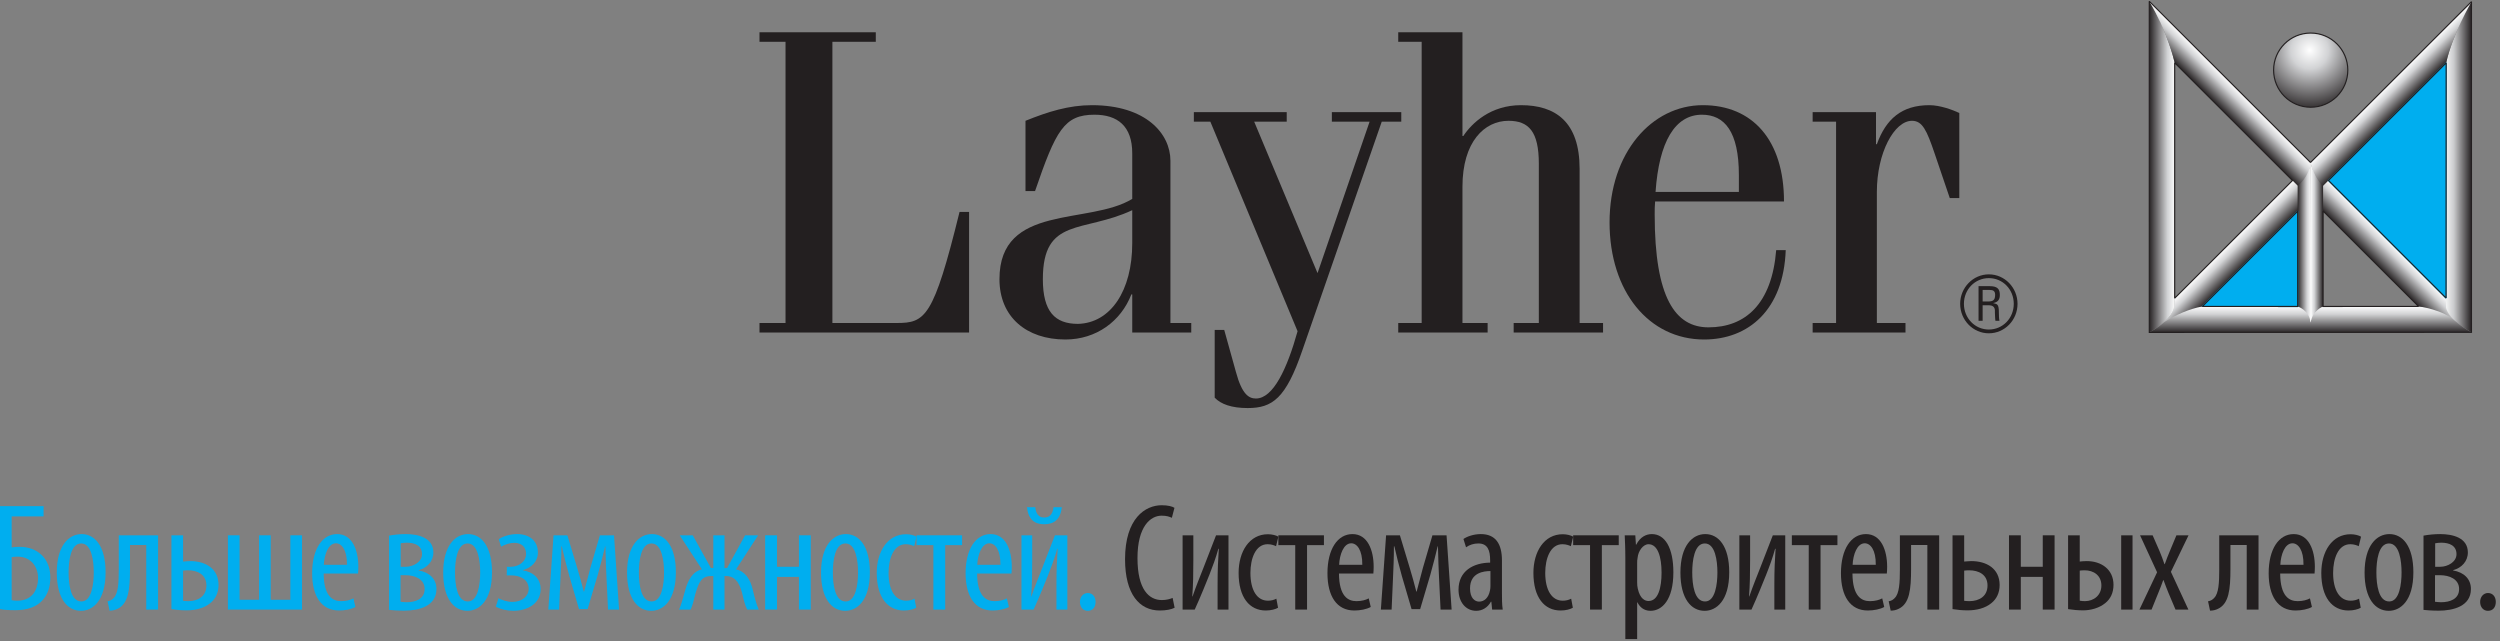 <?xml version="1.0" encoding="UTF-8"?> <svg xmlns="http://www.w3.org/2000/svg" width="304" height="78" viewBox="0 0 304 78" fill="none"><rect x="0" y="0" width="304" height="78" fill="#808080" stroke="none"/><g clip-path="url(#clip0_209_92)"><path fill-rule="evenodd" clip-rule="evenodd" d="M300.538 40.42C300.538 40.42 297.805 38.983 297.462 37.396V37.263H282.309C282.309 37.263 281.182 37.773 280.976 38.984C280.816 37.735 279.672 37.263 279.672 37.263H264.442V37.368C263.961 39.034 261.583 40.299 261.354 40.42H300.538Z" fill="url(#paint0_linear_209_92)"></path><path fill-rule="evenodd" clip-rule="evenodd" d="M297.454 36.252L283.017 21.818L282.153 22.682L282.157 24.006L282.155 25.334L294.094 37.263C294.094 37.263 297.089 37.606 298.678 39.146C297.731 38.261 297.454 36.252 297.454 36.252Z" fill="url(#paint1_linear_209_92)"></path><path fill-rule="evenodd" clip-rule="evenodd" d="M264.442 7.636V37.368C263.937 39.12 261.354 40.42 261.354 40.42L261.351 0.158C263.679 4.074 264.442 7.636 264.442 7.636Z" fill="url(#paint2_linear_209_92)"></path><path fill-rule="evenodd" clip-rule="evenodd" d="M280.983 4.019C278.481 4.019 276.471 6.038 276.471 8.526C276.471 11.02 278.481 13.038 280.983 13.038C283.476 13.038 285.494 11.02 285.494 8.526C285.494 6.038 283.476 4.019 280.983 4.019Z" fill="url(#paint3_radial_209_92)"></path><path fill-rule="evenodd" clip-rule="evenodd" d="M300.53 0.204C300.53 0.204 298.187 4.257 297.454 7.646L297.439 37.409C297.781 38.926 300.321 40.298 300.53 40.409V0.204Z" fill="url(#paint4_linear_209_92)"></path><path fill-rule="evenodd" clip-rule="evenodd" d="M279.894 20.822L264.442 36.26C264.37 36.611 264.703 37.876 263.197 39.139C264.56 38.31 266.2 37.554 267.808 37.264L279.805 25.275L279.869 23.346L279.894 20.822Z" fill="url(#paint5_linear_209_92)"></path><path fill-rule="evenodd" clip-rule="evenodd" d="M280.371 21.882L280.776 20.855L280.95 20.092L281.006 19.808L261.351 0.158C263.449 3.688 264.301 7.018 264.442 7.636L279.536 22.716L280.371 21.882Z" fill="url(#paint6_linear_209_92)"></path><path fill-rule="evenodd" clip-rule="evenodd" d="M280.958 19.759L281.863 23.218L297.456 7.637C298.192 4.25 300.53 0.204 300.53 0.204L280.958 19.759Z" fill="url(#paint7_linear_209_92)"></path><path fill-rule="evenodd" clip-rule="evenodd" d="M280.91 38.758L280.953 20.017L280.973 19.741C281.37 21.648 282.487 22.601 282.487 22.601V37.267C282.487 37.267 281.214 37.731 280.973 39.211L280.91 38.758Z" fill="url(#paint8_linear_209_92)"></path><path fill-rule="evenodd" clip-rule="evenodd" d="M280.973 19.741L281.042 38.764L280.973 39.211C280.786 37.693 279.397 37.267 279.397 37.267V22.561C279.397 22.561 280.747 21.648 280.973 19.741Z" fill="url(#paint9_linear_209_92)"></path><path d="M279.397 37.266L267.809 37.263L279.397 25.684V37.266Z" fill="#00AEEF"></path><path fill-rule="evenodd" clip-rule="evenodd" d="M279.397 37.266L267.809 37.263L279.397 25.684V37.266Z" stroke="#00AEEF" stroke-width="0.14" stroke-miterlimit="2"></path><path d="M297.44 36.238L283.141 21.942C286.866 18.22 297.454 7.646 297.454 7.646L297.44 36.238Z" fill="#00AEEF"></path><path fill-rule="evenodd" clip-rule="evenodd" d="M297.44 36.238L283.141 21.942C286.866 18.22 297.454 7.646 297.454 7.646L297.44 36.238Z" stroke="#00AEEF" stroke-width="0.14" stroke-miterlimit="2"></path><path d="M297.44 36.238L283.141 21.942" stroke="#00AEEF" stroke-width="0.14" stroke-miterlimit="2"></path><path d="M279.397 37.266L267.809 37.263" stroke="#00AEEF" stroke-width="0.14" stroke-miterlimit="2"></path><path d="M261.354 40.42L261.351 0.158L280.956 19.757C280.957 19.752 280.958 19.747 280.958 19.741C280.959 19.746 280.96 19.751 280.96 19.755L300.53 0.204V40.409L261.354 40.42ZM261.354 40.42C261.354 40.42 261.355 40.419 261.358 40.418C261.355 40.419 261.355 40.419 261.354 40.42Z" stroke="#231F20" stroke-width="0.14" stroke-miterlimit="2"></path><path fill-rule="evenodd" clip-rule="evenodd" d="M264.442 7.636L278.767 21.948L264.442 36.26V7.636Z" stroke="#231F20" stroke-width="0.14" stroke-miterlimit="2"></path><path fill-rule="evenodd" clip-rule="evenodd" d="M282.487 37.266V25.665L294.094 37.263L282.487 37.266Z" stroke="#231F20" stroke-width="0.14" stroke-miterlimit="2"></path><path fill-rule="evenodd" clip-rule="evenodd" d="M280.983 13.038C283.476 13.038 285.494 11.02 285.494 8.526C285.494 6.038 283.476 4.019 280.983 4.019C278.481 4.019 276.471 6.038 276.471 8.526C276.471 11.02 278.481 13.038 280.983 13.038Z" stroke="#231F20" stroke-width="0.14" stroke-miterlimit="2"></path><path fill-rule="evenodd" clip-rule="evenodd" d="M279.397 37.266L267.809 37.263L279.397 25.684V37.266Z" stroke="#231F20" stroke-width="0.14" stroke-miterlimit="2"></path><path fill-rule="evenodd" clip-rule="evenodd" d="M297.44 36.238L283.141 21.942C286.866 18.22 297.454 7.646 297.454 7.646L297.44 36.238Z" stroke="#231F20" stroke-width="0.14" stroke-miterlimit="2"></path><path d="M101.219 39.277H109.029C112.512 39.277 113.514 38.644 116.68 25.769H117.841V40.439H92.354V39.277H95.52V5.085H92.354V3.924H106.496V5.085H101.219V39.277Z" fill="#231F20"></path><path d="M137.681 25.558C131.718 28.355 126.811 26.35 126.811 33.948C126.811 37.906 128.287 39.383 131.085 39.383C135.042 39.277 137.681 35.373 137.681 29.568V25.558ZM124.7 23.236V14.689C127.444 13.58 129.977 12.789 132.773 12.789C139.369 12.789 142.324 16.271 142.324 19.543V39.277H144.857V40.439H137.681V35.795H137.575C136.309 39.066 133.301 41.283 129.554 41.283C124.806 41.283 121.534 38.539 121.534 33.948C121.534 24.714 132.404 27.405 137.681 24.186V18.646C137.681 15.321 135.887 13.949 133.09 13.949C129.396 13.949 128.394 15.849 125.861 23.236H124.7Z" fill="#231F20"></path><path d="M145.173 13.633H156.465V14.794H152.508L160.212 33.21L166.544 14.794H161.953V13.633H170.396V14.794H168.021L158.365 42.602C156.36 48.459 154.724 49.62 151.716 49.62C149.764 49.62 148.445 49.145 147.706 48.353V40.122H148.867L150.292 45.24C151.03 47.983 151.875 48.459 152.719 48.459C154.83 48.459 156.518 44.817 157.785 40.28L147.178 14.794H145.173V13.633Z" fill="#231F20"></path><path d="M170.025 3.924H177.835V16.535H177.94C178.996 14.952 181.264 12.789 184.958 12.789C189.126 12.789 192.082 14.794 192.082 20.545V39.277H194.931V40.439H184.061V39.277H187.122V19.912C187.122 16.007 185.908 14.689 183.428 14.689C180.526 14.689 177.835 17.221 177.835 22.709V39.277H180.895V40.439H170.025V39.277H172.875V5.085H170.025V3.924Z" fill="#231F20"></path><path d="M211.447 23.342V21.284C211.447 16.007 209.706 13.949 206.961 13.949C203.69 13.949 201.737 17.221 201.315 23.342H211.447ZM201.262 24.502C201.209 25.03 201.209 25.558 201.209 26.086C201.209 36.27 203.743 39.805 207.752 39.805C212.238 39.805 215.457 36.956 215.985 30.413H217.145C216.881 37.694 212.607 41.283 207.225 41.283C200.524 41.283 195.722 35.478 195.722 27.036C195.722 18.593 200.84 12.789 207.067 12.789C213.083 12.789 216.934 17.01 216.934 24.502H201.262Z" fill="#231F20"></path><path d="M223.266 14.794H220.417V13.633H228.121V17.538H228.226C229.334 14.478 231.234 12.789 234.611 12.789C235.93 12.789 237.46 13.369 238.252 13.738V24.081H237.091L235.245 18.646C234.294 15.849 233.767 14.689 232.5 14.689C230.336 14.689 228.226 18.593 228.226 23.342V39.277H231.708V40.439H220.417V39.277H223.266V14.794Z" fill="#231F20"></path><path d="M241.088 36.66H241.738C242.331 36.66 242.608 36.515 242.608 35.856C242.608 35.369 242.369 35.255 241.901 35.255H241.088V36.66ZM241.088 37.118V39.01H240.591V34.795H241.929C242.884 34.795 243.181 35.139 243.181 35.865C243.181 36.382 242.99 36.726 242.388 36.85V36.869C243 36.984 243.076 37.051 243.076 38.532C243.076 38.696 243.105 38.847 243.133 39.01H242.646C242.608 38.896 242.588 38.208 242.579 37.978C242.57 37.806 242.704 37.118 241.843 37.118H241.088ZM244.874 36.945C244.874 35.196 243.544 33.82 241.843 33.82C240.152 33.82 238.813 35.196 238.813 36.945C238.813 38.685 240.152 40.071 241.843 40.071C243.544 40.071 244.874 38.685 244.874 36.945ZM238.355 36.945C238.355 34.977 239.922 33.361 241.843 33.361C243.774 33.361 245.332 34.977 245.332 36.945C245.332 38.924 243.774 40.53 241.843 40.53C239.922 40.53 238.355 38.924 238.355 36.945Z" fill="#231F20"></path><path d="M1.418 72.987C1.661 73.024 1.884 73.043 2.146 73.043C3.004 73.043 3.639 72.707 4.068 72.185C4.422 71.7 4.628 71.046 4.628 70.318C4.628 69.553 4.385 68.919 3.975 68.453C3.527 67.967 2.911 67.688 2.127 67.688C1.903 67.688 1.679 67.706 1.418 67.743V72.987ZM5.299 61.548V62.798H1.418V66.567C1.754 66.512 2.052 66.493 2.37 66.493C3.471 66.493 4.404 66.848 5.057 67.482C5.729 68.117 6.121 69.049 6.121 70.225C6.121 71.364 5.803 72.278 5.206 72.95C4.497 73.771 3.359 74.2 1.866 74.2C0.951 74.2 0.392 74.144 0 74.069V61.548H5.299Z" fill="#00AEEF"></path><path d="M9.909 73.136C11.141 73.136 11.402 71.028 11.402 69.609C11.402 68.21 11.141 66.084 9.872 66.084C8.584 66.084 8.341 68.21 8.341 69.609C8.341 71.103 8.603 73.136 9.89 73.136H9.909ZM9.834 74.275C8.211 74.275 6.904 72.8 6.904 69.629C6.904 66.326 8.379 64.945 9.928 64.945C11.551 64.945 12.839 66.438 12.839 69.591C12.839 73.1 11.234 74.275 9.853 74.275H9.834Z" fill="#00AEEF"></path><path d="M19.221 65.093V74.125H17.784V66.269H15.806V69.143C15.806 71.7 15.619 73.398 14.294 74.032C13.996 74.182 13.66 74.256 13.324 74.256L13.081 73.118C13.436 73.062 13.66 72.894 13.828 72.707C14.369 72.166 14.443 70.897 14.443 69.236V65.093H19.221Z" fill="#00AEEF"></path><path d="M22.263 73.062C22.487 73.081 22.673 73.099 22.897 73.099C24.092 73.099 25.1 72.502 25.1 71.196C25.1 69.889 24.054 69.348 22.86 69.348C22.618 69.348 22.45 69.367 22.263 69.385V73.062ZM22.263 65.093V68.285C22.618 68.266 22.879 68.229 23.121 68.229C24.969 68.229 26.574 69.124 26.574 71.14C26.574 72.11 26.182 72.856 25.566 73.342C24.819 73.958 23.774 74.219 22.692 74.219C22.076 74.219 21.423 74.163 20.845 74.069V65.093H22.263Z" fill="#00AEEF"></path><path d="M29.13 65.093V72.931H31.5V65.093H32.918V72.931H35.307V65.093H36.725V74.125H27.712V65.093H29.13Z" fill="#00AEEF"></path><path d="M42.193 68.677C42.212 66.867 41.54 66.064 40.85 66.064C39.917 66.064 39.432 67.445 39.376 68.677H42.193ZM39.357 69.74C39.376 72.522 40.458 73.1 41.484 73.1C42.119 73.1 42.623 72.951 42.977 72.763L43.22 73.808C42.716 74.088 41.951 74.237 41.223 74.237C39.077 74.237 37.957 72.484 37.957 69.704C37.957 66.773 39.189 64.945 40.999 64.945C42.828 64.945 43.574 66.885 43.574 68.919C43.574 69.273 43.556 69.516 43.537 69.74H39.357Z" fill="#00AEEF"></path><path d="M48.724 68.919H49.359C50.236 68.919 51.318 68.341 51.318 67.389C51.318 66.344 50.46 65.99 49.452 65.99C49.191 65.99 48.948 66.026 48.724 66.064V68.919ZM48.706 73.174C48.874 73.192 49.153 73.231 49.434 73.231C50.535 73.231 51.636 72.838 51.636 71.626C51.636 70.412 50.441 69.945 49.321 69.945H48.706V73.174ZM47.306 65.132C47.903 65.019 48.631 64.945 49.34 64.945C50.833 64.945 52.699 65.374 52.699 67.184C52.699 68.248 51.934 69.069 50.908 69.331V69.368C52.214 69.591 53.072 70.394 53.072 71.626C53.072 73.734 50.889 74.257 49.153 74.257C48.333 74.257 47.661 74.201 47.306 74.163V65.132Z" fill="#00AEEF"></path><path d="M56.898 73.136C58.13 73.136 58.391 71.028 58.391 69.609C58.391 68.21 58.13 66.084 56.861 66.084C55.573 66.084 55.331 68.21 55.331 69.609C55.331 71.103 55.592 73.136 56.879 73.136H56.898ZM56.824 74.275C55.2 74.275 53.894 72.8 53.894 69.629C53.894 66.326 55.368 64.945 56.917 64.945C58.541 64.945 59.828 66.438 59.828 69.591C59.828 73.1 58.223 74.275 56.842 74.275H56.824Z" fill="#00AEEF"></path><path d="M61.638 68.919H62.123C63.019 68.919 63.971 68.341 63.971 67.353C63.971 66.457 63.355 66.008 62.534 66.008C61.974 66.008 61.396 66.213 60.929 66.475L60.649 65.561C61.246 65.168 62.086 64.945 62.888 64.945C64.363 64.945 65.408 65.766 65.408 67.184C65.408 68.303 64.605 69.049 63.56 69.331V69.349C64.81 69.535 65.744 70.338 65.744 71.626C65.744 73.436 64.083 74.275 62.422 74.275C61.657 74.275 60.873 74.088 60.294 73.772L60.612 72.746C61.041 72.969 61.694 73.192 62.31 73.192C63.504 73.192 64.288 72.466 64.288 71.626C64.288 70.394 63.168 69.965 62.142 69.965H61.619L61.638 68.919Z" fill="#00AEEF"></path><path d="M67.311 65.093H68.99L70.185 69.049C70.502 70.113 70.708 70.841 70.987 71.942H71.024C71.323 70.785 71.491 70.132 71.79 69.049L72.947 65.093H74.664L75.279 74.125H73.936L73.749 70.244C73.693 69.049 73.656 68.172 73.619 66.437H73.581C73.357 67.37 73.059 68.583 72.686 69.908L71.454 74.069H70.409L69.233 70.057C68.878 68.807 68.561 67.52 68.319 66.437H68.263C68.263 67.874 68.207 69.031 68.151 70.318L67.983 74.125H66.676L67.311 65.093Z" fill="#00AEEF"></path><path d="M79.254 73.136C80.486 73.136 80.748 71.028 80.748 69.609C80.748 68.21 80.486 66.084 79.217 66.084C77.93 66.084 77.687 68.21 77.687 69.609C77.687 71.103 77.948 73.136 79.236 73.136H79.254ZM79.18 74.275C77.557 74.275 76.25 72.8 76.25 69.629C76.25 66.326 77.725 64.945 79.273 64.945C80.897 64.945 82.185 66.438 82.185 69.591C82.185 73.1 80.58 74.275 79.199 74.275H79.18Z" fill="#00AEEF"></path><path d="M84.237 65.093L86.439 69.068H86.738V65.093H88.1V69.068H88.417L90.601 65.093H92.187L89.5 69.236C90.619 69.46 91.254 70.486 91.534 71.7C91.739 72.577 92 73.565 92.262 74.125H90.862C90.619 73.696 90.433 72.95 90.246 72.129C89.835 70.561 89.182 70.039 88.249 70.039H88.1V74.125H86.738V70.039H86.588C85.301 70.039 85.002 70.71 84.554 72.222C84.368 73.006 84.218 73.622 83.976 74.125H82.576C82.856 73.51 83.099 72.539 83.323 71.774C83.64 70.58 84.218 69.479 85.357 69.236L82.651 65.093H84.237Z" fill="#00AEEF"></path><path d="M94.482 65.093V68.919H97.151V65.093H98.588V74.125H97.151V70.15H94.482V74.125H93.045V65.093H94.482Z" fill="#00AEEF"></path><path d="M102.843 73.136C104.075 73.136 104.336 71.028 104.336 69.609C104.336 68.21 104.075 66.084 102.806 66.084C101.518 66.084 101.275 68.21 101.275 69.609C101.275 71.103 101.537 73.136 102.824 73.136H102.843ZM102.769 74.275C101.145 74.275 99.838 72.8 99.838 69.629C99.838 66.326 101.313 64.945 102.862 64.945C104.485 64.945 105.773 66.438 105.773 69.591C105.773 73.1 104.168 74.275 102.787 74.275H102.769Z" fill="#00AEEF"></path><path d="M111.408 73.901C111.091 74.088 110.55 74.237 109.916 74.237C107.938 74.237 106.612 72.651 106.612 69.666C106.612 67.071 107.919 64.963 110.177 64.963C110.662 64.963 111.185 65.093 111.446 65.261L111.166 66.418C110.979 66.325 110.606 66.176 110.14 66.176C108.684 66.176 108.049 67.893 108.049 69.666C108.049 71.774 108.852 73.043 110.177 73.043C110.55 73.043 110.886 72.968 111.203 72.8L111.408 73.901Z" fill="#00AEEF"></path><path d="M116.988 65.093V66.288H114.936V74.125H113.499V66.288H111.446V65.093H116.988Z" fill="#00AEEF"></path><path d="M121.653 68.677C121.672 66.867 121 66.064 120.31 66.064C119.376 66.064 118.891 67.445 118.835 68.677H121.653ZM118.817 69.74C118.835 72.522 119.918 73.1 120.944 73.1C121.579 73.1 122.083 72.951 122.437 72.763L122.68 73.808C122.176 74.088 121.411 74.237 120.683 74.237C118.537 74.237 117.417 72.484 117.417 69.704C117.417 66.773 118.649 64.945 120.459 64.945C122.288 64.945 123.034 66.885 123.034 68.919C123.034 69.273 123.016 69.516 122.997 69.74H118.817Z" fill="#00AEEF"></path><path d="M125.889 61.678C125.964 62.481 126.319 62.947 126.99 62.929C127.7 62.929 128.017 62.443 128.11 61.678H129.118C128.95 63.152 128.185 63.75 126.972 63.75C125.796 63.75 125.031 63.152 124.882 61.678H125.889ZM125.516 65.093V68.191C125.516 69.74 125.498 71.102 125.386 72.521H125.423C125.833 71.326 126.356 70.039 126.767 68.994L128.278 65.093H129.789V74.125H128.465V71.14C128.465 69.199 128.521 68.135 128.614 66.735H128.558C128.241 67.874 127.868 68.882 127.476 69.871C127.177 70.617 126.356 72.67 125.684 74.125H124.21V65.093H125.516Z" fill="#00AEEF"></path><path d="M132.253 74.275C131.73 74.275 131.32 73.846 131.32 73.192C131.32 72.558 131.749 72.11 132.271 72.11C132.831 72.11 133.223 72.539 133.223 73.192C133.223 73.846 132.869 74.275 132.271 74.275H132.253Z" fill="#00AEEF"></path><path d="M142.834 73.901C142.442 74.107 141.808 74.237 141.023 74.237C138.579 74.237 136.806 72.278 136.806 68.004C136.806 63.022 139.27 61.436 141.266 61.436C142.013 61.436 142.573 61.585 142.815 61.753L142.498 62.966C142.199 62.835 141.901 62.705 141.248 62.705C139.904 62.705 138.318 64.011 138.318 67.855C138.318 71.718 139.736 72.968 141.285 72.968C141.826 72.968 142.292 72.838 142.591 72.707L142.834 73.901Z" fill="#231F20"></path><path d="M145.11 65.093V68.191C145.11 69.74 145.091 71.102 144.979 72.521H145.017C145.427 71.326 145.95 70.039 146.36 68.994L147.872 65.093H149.383V74.125H148.059V71.14C148.059 69.199 148.114 68.135 148.208 66.735H148.152C147.834 67.874 147.461 68.882 147.069 69.871C146.771 70.617 145.95 72.67 145.278 74.125H143.804V65.093H145.11Z" fill="#231F20"></path><path d="M155.411 73.901C155.094 74.088 154.553 74.237 153.918 74.237C151.94 74.237 150.615 72.651 150.615 69.666C150.615 67.071 151.922 64.963 154.18 64.963C154.665 64.963 155.188 65.093 155.449 65.261L155.169 66.418C154.982 66.325 154.609 66.176 154.143 66.176C152.687 66.176 152.052 67.893 152.052 69.666C152.052 71.774 152.854 73.043 154.18 73.043C154.553 73.043 154.889 72.968 155.206 72.8L155.411 73.901Z" fill="#231F20"></path><path d="M160.991 65.093V66.288H158.938V74.125H157.501V66.288H155.448V65.093H160.991Z" fill="#231F20"></path><path d="M165.656 68.677C165.674 66.867 165.002 66.064 164.312 66.064C163.379 66.064 162.894 67.445 162.838 68.677H165.656ZM162.819 69.74C162.838 72.522 163.92 73.1 164.947 73.1C165.581 73.1 166.085 72.951 166.439 72.763L166.682 73.808C166.178 74.088 165.413 74.237 164.685 74.237C162.539 74.237 161.419 72.484 161.419 69.704C161.419 66.773 162.651 64.945 164.461 64.945C166.29 64.945 167.037 66.885 167.037 68.919C167.037 69.273 167.018 69.516 167 69.74H162.819Z" fill="#231F20"></path><path d="M168.548 65.093H170.228L171.422 69.049C171.739 70.113 171.945 70.841 172.225 71.942H172.262C172.561 70.785 172.729 70.132 173.027 69.049L174.184 65.093H175.901L176.517 74.125H175.173L174.986 70.244C174.931 69.049 174.893 68.172 174.856 66.437H174.818C174.595 67.37 174.296 68.583 173.923 69.908L172.691 74.069H171.646L170.47 70.057C170.116 68.807 169.798 67.52 169.556 66.437H169.5C169.5 67.874 169.444 69.031 169.388 70.318L169.22 74.125H167.914L168.548 65.093Z" fill="#231F20"></path><path d="M181.238 69.442C180.491 69.442 178.756 69.591 178.756 71.55C178.756 72.746 179.353 73.156 179.857 73.156C180.491 73.156 181.014 72.689 181.182 71.793C181.219 71.626 181.238 71.439 181.238 71.272V69.442ZM182.637 72.073C182.637 72.763 182.637 73.547 182.731 74.126H181.444L181.35 73.174H181.293C180.902 73.865 180.268 74.275 179.502 74.275C178.29 74.275 177.356 73.267 177.356 71.701C177.356 69.424 179.167 68.434 181.201 68.415V68.135C181.201 66.922 180.902 66.084 179.764 66.084C179.204 66.084 178.7 66.251 178.271 66.549L177.954 65.541C178.345 65.261 179.167 64.945 180.062 64.945C181.873 64.945 182.637 66.138 182.637 68.154V72.073Z" fill="#231F20"></path><path d="M191.259 73.901C190.942 74.088 190.401 74.237 189.766 74.237C187.789 74.237 186.463 72.651 186.463 69.666C186.463 67.071 187.77 64.963 190.028 64.963C190.513 64.963 191.036 65.093 191.297 65.261L191.017 66.418C190.831 66.325 190.458 66.176 189.991 66.176C188.535 66.176 187.901 67.893 187.901 69.666C187.901 71.774 188.703 73.043 190.028 73.043C190.401 73.043 190.737 72.968 191.054 72.8L191.259 73.901Z" fill="#231F20"></path><path d="M196.839 65.093V66.288H194.786V74.125H193.349V66.288H191.296V65.093H196.839Z" fill="#231F20"></path><path d="M199.078 70.823C199.078 71.084 199.096 71.346 199.153 71.57C199.432 72.856 200.067 73.082 200.458 73.082C201.653 73.082 202.045 71.439 202.045 69.629C202.045 67.743 201.597 66.177 200.458 66.177C199.805 66.177 199.208 66.998 199.134 67.819C199.078 68.043 199.078 68.266 199.078 68.508V70.823ZM197.641 67.912C197.641 66.531 197.584 65.728 197.566 65.094H198.854L198.928 66.231H198.966C199.451 65.281 200.179 64.945 200.87 64.945C202.456 64.945 203.482 66.606 203.482 69.591C203.482 72.951 202.101 74.275 200.702 74.275C199.843 74.275 199.358 73.752 199.115 73.249H199.078V77.709H197.641V67.912Z" fill="#231F20"></path><path d="M207.344 73.136C208.576 73.136 208.837 71.028 208.837 69.609C208.837 68.21 208.576 66.084 207.307 66.084C206.019 66.084 205.777 68.21 205.777 69.609C205.777 71.103 206.039 73.136 207.326 73.136H207.344ZM207.27 74.275C205.646 74.275 204.34 72.8 204.34 69.629C204.34 66.326 205.814 64.945 207.363 64.945C208.987 64.945 210.274 66.438 210.274 69.591C210.274 73.1 208.669 74.275 207.289 74.275H207.27Z" fill="#231F20"></path><path d="M212.813 65.093V68.191C212.813 69.74 212.793 71.102 212.682 72.521H212.719C213.129 71.326 213.652 70.039 214.063 68.994L215.575 65.093H217.086V74.125H215.761V71.14C215.761 69.199 215.817 68.135 215.911 66.735H215.854C215.538 67.874 215.164 68.882 214.772 69.871C214.473 70.617 213.652 72.67 212.981 74.125H211.506V65.093H212.813Z" fill="#231F20"></path><path d="M223.431 65.093V66.288H221.378V74.125H219.941V66.288H217.888V65.093H223.431Z" fill="#231F20"></path><path d="M228.095 68.677C228.115 66.867 227.443 66.064 226.752 66.064C225.819 66.064 225.333 67.445 225.278 68.677H228.095ZM225.259 69.74C225.278 72.522 226.36 73.1 227.386 73.1C228.021 73.1 228.525 72.951 228.879 72.763L229.122 73.808C228.618 74.088 227.853 74.237 227.125 74.237C224.979 74.237 223.86 72.484 223.86 69.704C223.86 66.773 225.091 64.945 226.901 64.945C228.73 64.945 229.477 66.885 229.477 68.919C229.477 69.273 229.458 69.516 229.439 69.74H225.259Z" fill="#231F20"></path><path d="M235.803 65.093V74.125H234.367V66.269H232.388V69.143C232.388 71.7 232.202 73.398 230.876 74.032C230.578 74.182 230.243 74.256 229.907 74.256L229.664 73.118C230.018 73.062 230.243 72.894 230.41 72.707C230.952 72.166 231.026 70.897 231.026 69.236V65.093H235.803Z" fill="#231F20"></path><path d="M238.845 73.062C239.07 73.081 239.256 73.099 239.48 73.099C240.674 73.099 241.682 72.502 241.682 71.196C241.682 69.889 240.637 69.348 239.443 69.348C239.2 69.348 239.032 69.367 238.845 69.385V73.062ZM238.845 65.093V68.285C239.2 68.266 239.461 68.229 239.704 68.229C241.551 68.229 243.156 69.124 243.156 71.14C243.156 72.11 242.764 72.856 242.149 73.342C241.402 73.958 240.357 74.219 239.275 74.219C238.659 74.219 238.005 74.163 237.427 74.069V65.093H238.845Z" fill="#231F20"></path><path d="M245.731 65.093V68.919H248.4V65.093H249.836V74.125H248.4V70.15H245.731V74.125H244.294V65.093H245.731Z" fill="#231F20"></path><path d="M259.316 65.093V74.125H257.936V65.093H259.316ZM252.897 73.043C253.122 73.081 253.308 73.099 253.532 73.099C254.595 73.099 255.529 72.39 255.529 71.196C255.529 69.964 254.577 69.348 253.495 69.348C253.251 69.348 253.083 69.367 252.897 69.385V73.043ZM252.897 65.093V68.285C253.046 68.266 253.382 68.229 253.755 68.229C255.491 68.229 257.002 69.217 257.002 71.121C257.002 72.11 256.611 72.856 255.995 73.342C255.249 73.958 254.185 74.219 253.327 74.219C252.71 74.219 252.057 74.163 251.479 74.069V65.093H252.897Z" fill="#231F20"></path><path d="M261.76 65.093L262.601 67.016C262.825 67.538 263.011 68.06 263.198 68.602H263.235C263.44 68.023 263.646 67.5 263.851 67.016L264.654 65.093H266.127L263.982 69.535L266.109 74.125H264.542L263.683 72.091C263.478 71.606 263.31 71.14 263.085 70.542H263.048C262.862 71.083 262.657 71.587 262.452 72.091L261.63 74.125H260.156L262.302 69.591L260.23 65.093H261.76Z" fill="#231F20"></path><path d="M274.637 65.093V74.125H273.201V66.269H271.222V69.143C271.222 71.7 271.036 73.398 269.71 74.032C269.412 74.182 269.077 74.256 268.741 74.256L268.498 73.118C268.852 73.062 269.077 72.894 269.244 72.707C269.786 72.166 269.86 70.897 269.86 69.236V65.093H274.637Z" fill="#231F20"></path><path d="M280.105 68.677C280.125 66.867 279.453 66.064 278.762 66.064C277.829 66.064 277.343 67.445 277.288 68.677H280.105ZM277.269 69.74C277.288 72.522 278.37 73.1 279.396 73.1C280.031 73.1 280.535 72.951 280.889 72.763L281.131 73.808C280.627 74.088 279.863 74.237 279.135 74.237C276.989 74.237 275.87 72.484 275.87 69.704C275.87 66.773 277.101 64.945 278.911 64.945C280.74 64.945 281.487 66.885 281.487 68.919C281.487 69.273 281.467 69.516 281.449 69.74H277.269Z" fill="#231F20"></path><path d="M287.066 73.901C286.749 74.088 286.208 74.237 285.573 74.237C283.594 74.237 282.27 72.651 282.27 69.666C282.27 67.071 283.576 64.963 285.834 64.963C286.319 64.963 286.841 65.093 287.103 65.261L286.823 66.418C286.636 66.325 286.263 66.176 285.796 66.176C284.341 66.176 283.707 67.893 283.707 69.666C283.707 71.774 284.509 73.043 285.834 73.043C286.208 73.043 286.543 72.968 286.861 72.8L287.066 73.901Z" fill="#231F20"></path><path d="M290.537 73.136C291.768 73.136 292.03 71.028 292.03 69.609C292.03 68.21 291.768 66.084 290.5 66.084C289.211 66.084 288.969 68.21 288.969 69.609C288.969 71.103 289.231 73.136 290.518 73.136H290.537ZM290.462 74.275C288.838 74.275 287.533 72.8 287.533 69.629C287.533 66.326 289.006 64.945 290.555 64.945C292.179 64.945 293.466 66.438 293.466 69.591C293.466 73.1 291.862 74.275 290.481 74.275H290.462Z" fill="#231F20"></path><path d="M296.117 68.919H296.751C297.628 68.919 298.71 68.341 298.71 67.389C298.71 66.344 297.852 65.99 296.844 65.99C296.583 65.99 296.341 66.026 296.117 66.064V68.919ZM296.098 73.174C296.266 73.192 296.546 73.231 296.826 73.231C297.927 73.231 299.028 72.838 299.028 71.626C299.028 70.412 297.833 69.945 296.714 69.945H296.098V73.174ZM294.699 65.132C295.295 65.019 296.024 64.945 296.733 64.945C298.226 64.945 300.092 65.374 300.092 67.184C300.092 68.248 299.327 69.069 298.3 69.331V69.368C299.607 69.591 300.465 70.394 300.465 71.626C300.465 73.734 298.282 74.257 296.546 74.257C295.725 74.257 295.053 74.201 294.699 74.163V65.132Z" fill="#231F20"></path><path d="M302.518 74.275C301.996 74.275 301.584 73.846 301.584 73.192C301.584 72.558 302.014 72.11 302.537 72.11C303.096 72.11 303.489 72.539 303.489 73.192C303.489 73.846 303.133 74.275 302.537 74.275H302.518Z" fill="#231F20"></path></g><defs><linearGradient id="paint0_linear_209_92" x1="280.946" y1="37.203" x2="280.946" y2="40.517" gradientUnits="userSpaceOnUse"><stop stop-color="white"></stop><stop offset="0.3" stop-color="#D2D3D5"></stop><stop offset="1" stop-color="#231F20"></stop></linearGradient><linearGradient id="paint1_linear_209_92" x1="291.333" y1="29.997" x2="289.027" y2="32.303" gradientUnits="userSpaceOnUse"><stop stop-color="white"></stop><stop offset="0.3" stop-color="#D2D3D5"></stop><stop offset="1" stop-color="#231F20"></stop></linearGradient><linearGradient id="paint2_linear_209_92" x1="264.545" y1="20.289" x2="261.298" y2="20.289" gradientUnits="userSpaceOnUse"><stop stop-color="white"></stop><stop offset="0.3" stop-color="#D2D3D5"></stop><stop offset="1" stop-color="#231F20"></stop></linearGradient><radialGradient id="paint3_radial_209_92" cx="0" cy="0" r="1" gradientUnits="userSpaceOnUse" gradientTransform="translate(280.861 6.106) scale(7.584 7.578)"><stop stop-color="white"></stop><stop offset="0.3" stop-color="#D2D3D5"></stop><stop offset="1" stop-color="#231F20"></stop></radialGradient><linearGradient id="paint4_linear_209_92" x1="297.467" y1="20.306" x2="300.558" y2="20.306" gradientUnits="userSpaceOnUse"><stop stop-color="#F1F2F2"></stop><stop offset="0.3" stop-color="#CACBCD"></stop><stop offset="1" stop-color="#231F20"></stop></linearGradient><linearGradient id="paint5_linear_209_92" x1="271.103" y1="29.538" x2="273.398" y2="31.833" gradientUnits="userSpaceOnUse"><stop stop-color="white"></stop><stop offset="0.3" stop-color="#D2D3D5"></stop><stop offset="1" stop-color="#231F20"></stop></linearGradient><linearGradient id="paint6_linear_209_92" x1="271.601" y1="10.28" x2="269.295" y2="12.586" gradientUnits="userSpaceOnUse"><stop stop-color="white"></stop><stop offset="0.3" stop-color="#D2D3D5"></stop><stop offset="1" stop-color="#231F20"></stop></linearGradient><linearGradient id="paint7_linear_209_92" x1="290.07" y1="10.585" x2="292.365" y2="12.88" gradientUnits="userSpaceOnUse"><stop stop-color="white"></stop><stop offset="0.3" stop-color="#D2D3D5"></stop><stop offset="1" stop-color="#231F20"></stop></linearGradient><linearGradient id="paint8_linear_209_92" x1="280.968" y1="29.476" x2="282.513" y2="29.476" gradientUnits="userSpaceOnUse"><stop stop-color="white"></stop><stop offset="0.3" stop-color="#D2D3D5"></stop><stop offset="1" stop-color="#231F20"></stop></linearGradient><linearGradient id="paint9_linear_209_92" x1="281.046" y1="29.476" x2="279.345" y2="29.476" gradientUnits="userSpaceOnUse"><stop stop-color="white"></stop><stop offset="0.3" stop-color="#D2D3D5"></stop><stop offset="1" stop-color="#231F20"></stop></linearGradient><clipPath id="clip0_209_92"><rect width="304" height="78" fill="white"></rect></clipPath></defs></svg> 